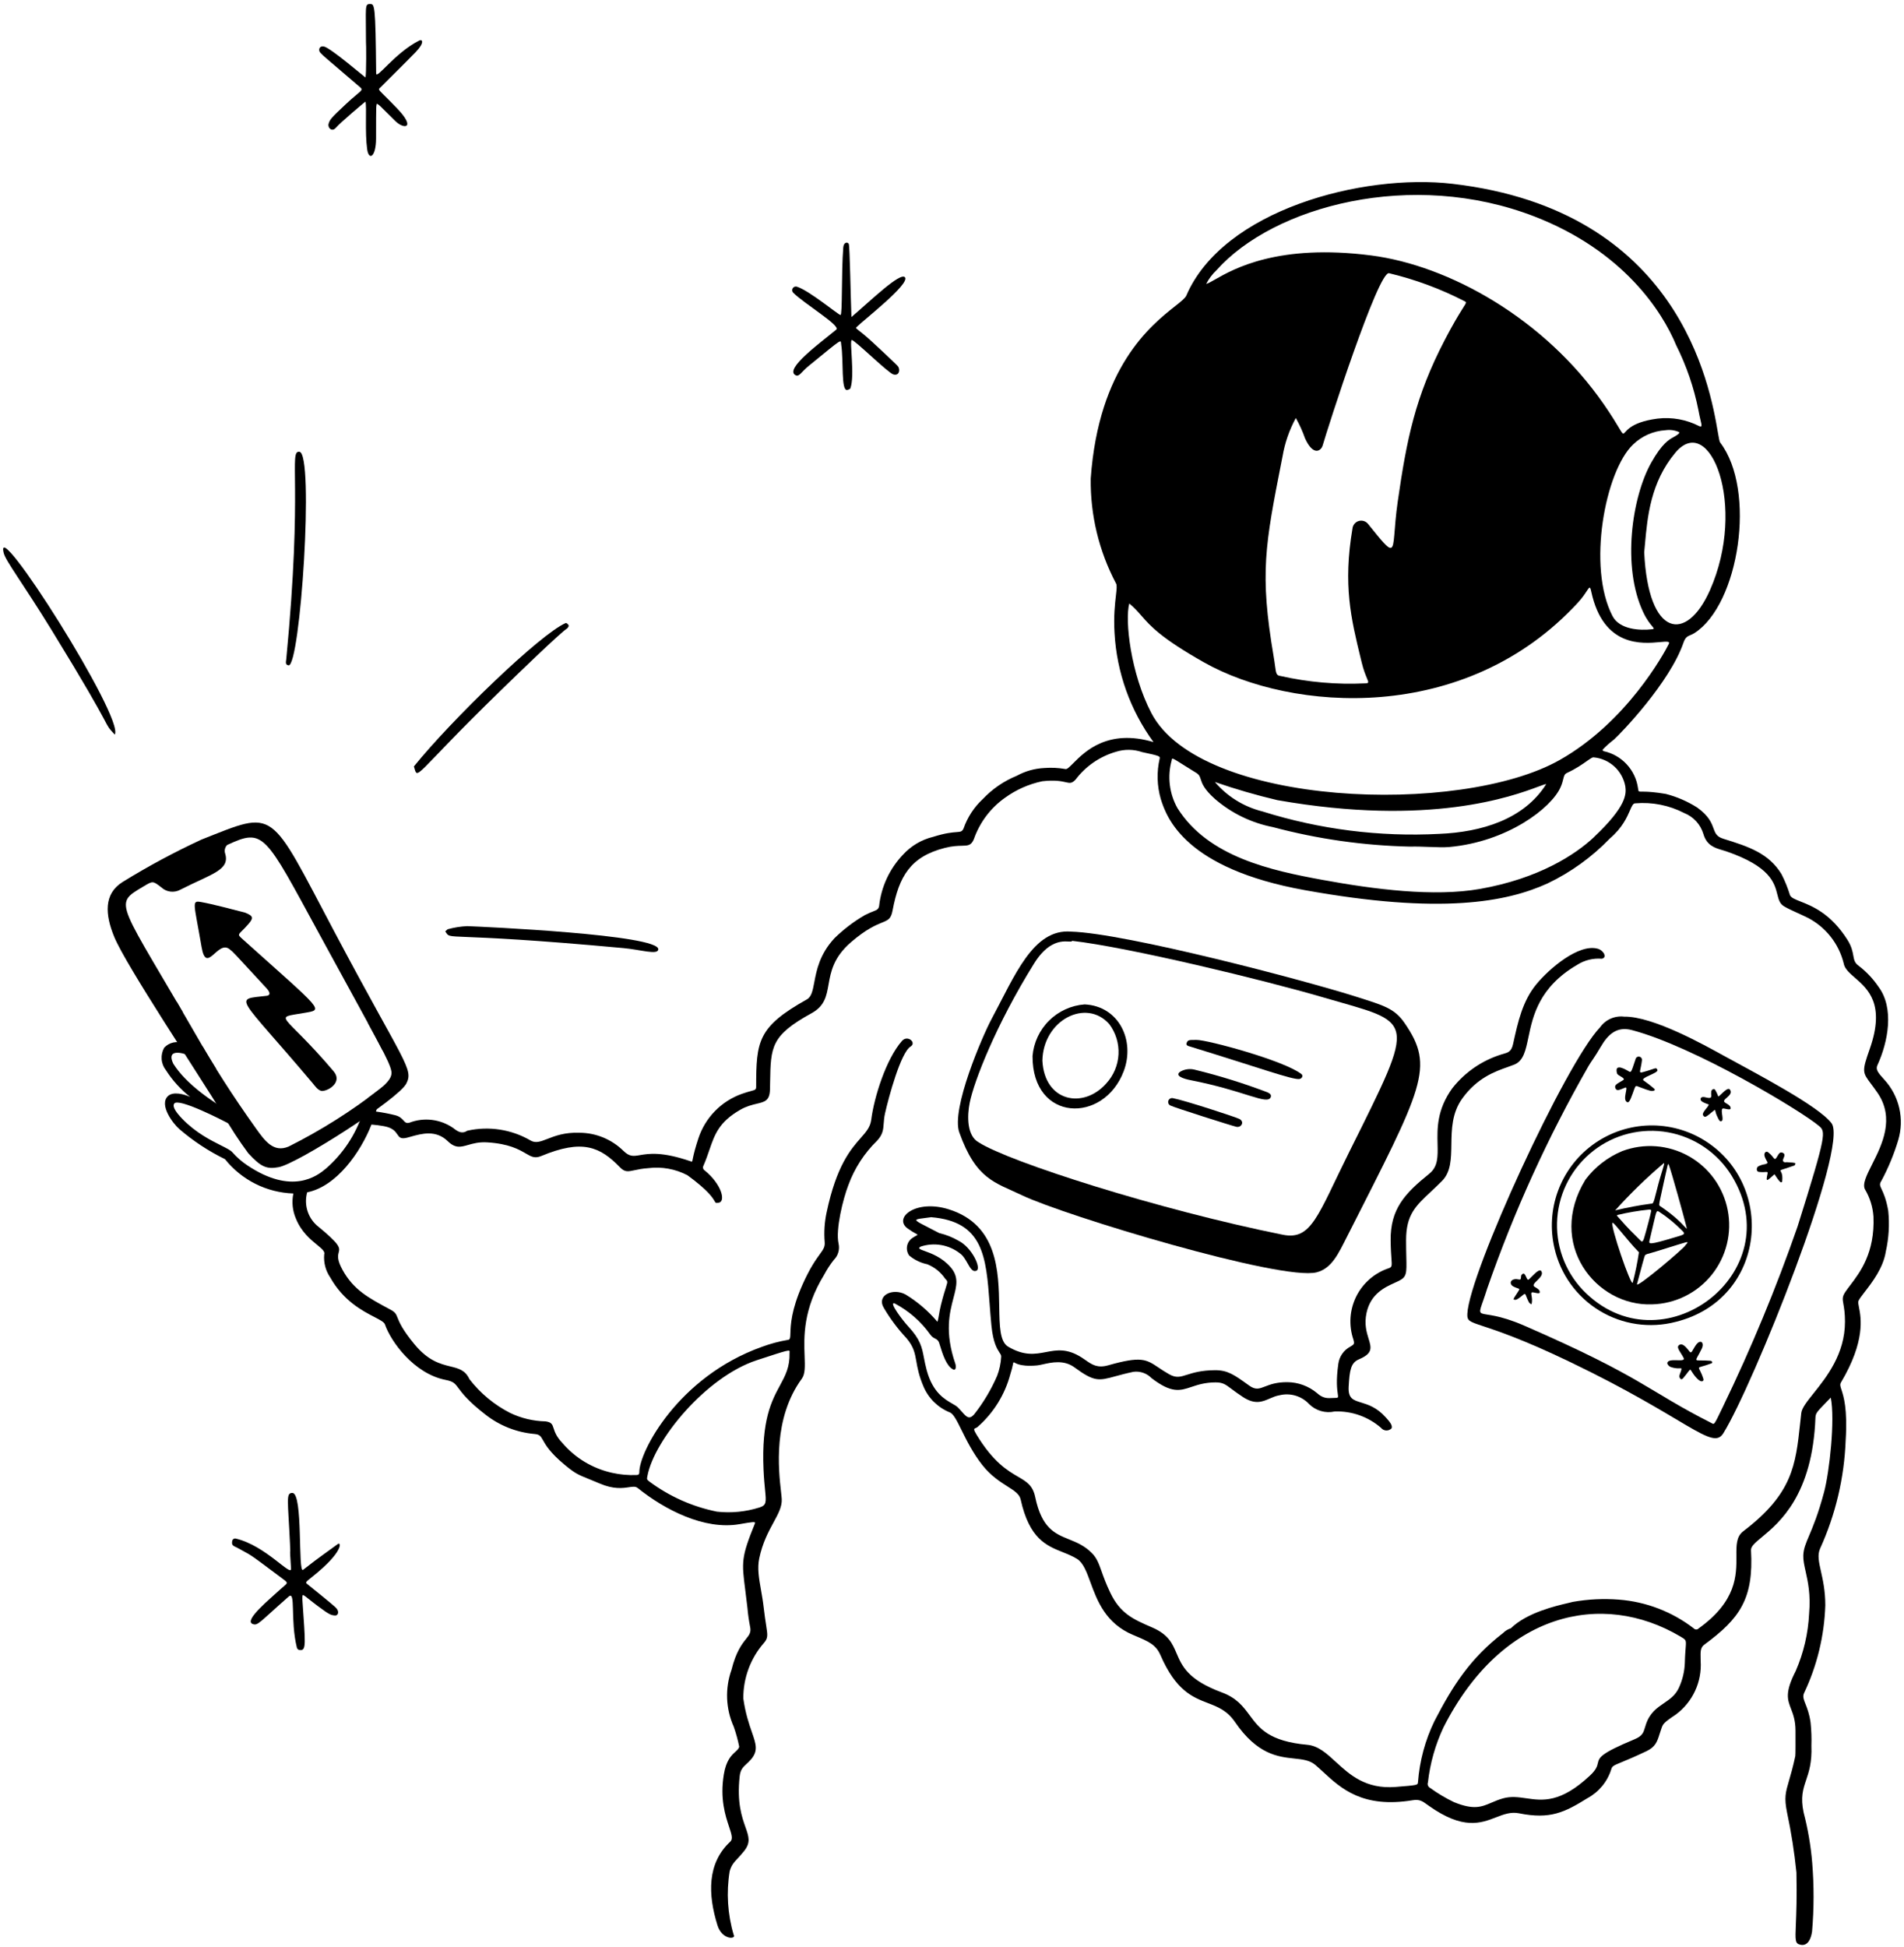 <svg width="401" height="410" viewBox="0 0 401 410" fill="none" xmlns="http://www.w3.org/2000/svg">
<path d="M327.388 262.841C328.007 265.558 329.168 268.124 330.798 270.386C332.428 272.646 334.496 274.556 336.879 276.002C339.261 277.448 341.911 278.401 344.669 278.804C347.427 279.206 350.238 279.05 352.935 278.347C372.113 273.584 374.247 248.946 358.348 239.762C354.788 237.725 350.712 236.772 346.618 237.019C342.526 237.268 338.592 238.706 335.306 241.156C332.017 243.607 329.516 246.965 328.111 250.817C326.704 254.67 326.453 258.849 327.388 262.841ZM335.587 242.313C337.787 240.598 340.324 239.366 343.032 238.699C345.741 238.03 348.56 237.939 351.305 238.433C354.05 238.927 356.661 239.994 358.967 241.566C361.273 243.135 363.221 245.175 364.687 247.548C377.281 268.024 349.789 288.741 333.342 271.625C331.441 269.613 329.98 267.225 329.057 264.614C328.133 262.005 327.765 259.23 327.977 256.47C328.189 253.709 328.977 251.022 330.289 248.585C331.601 246.147 333.409 244.01 335.596 242.313H335.587Z" fill="black"/>
<path d="M347.959 274.66C350.38 274.595 352.759 274.001 354.926 272.925C357.096 271.847 359.005 270.31 360.519 268.42C362.034 266.53 363.119 264.333 363.697 261.981C364.277 259.63 364.338 257.182 363.872 254.804C363.409 252.427 362.432 250.178 361.012 248.216C359.592 246.255 357.76 244.627 355.647 243.445C353.534 242.263 351.187 241.557 348.773 241.373C346.357 241.189 343.932 241.535 341.664 242.384C338.589 243.661 335.911 245.74 333.911 248.402C325.679 261.841 336.028 275.132 347.959 274.66ZM344.768 270.392C345.651 267.173 346.314 264.426 346.5 264.261C346.736 264.107 347.002 264.008 347.282 263.965C348.364 263.687 353.976 261.882 354.987 261.615C355.403 261.505 355.682 261.479 354.959 262.222C354.965 262.603 344.472 271.51 344.768 270.392ZM346.253 260.732C345.974 261.626 345.732 261.436 345.604 261.328C343.982 259.741 342.731 258.487 341.373 256.926C340.724 256.177 340.328 255.915 340.707 255.826C342.872 255.307 345.071 254.934 347.286 254.707C347.375 254.694 347.897 254.61 347.719 255.164C347.719 255.38 346.658 259.438 346.253 260.732ZM349.364 255.12C351.118 256.261 352.746 257.589 354.214 259.078C355.121 259.929 354.786 259.944 352.467 260.628C347.334 262.165 347.212 262.005 347.401 261.23C348.828 255.363 348.711 254.752 349.364 255.12ZM351.445 245.216C352.053 246.751 354.842 256.974 354.842 257.052C355.708 260.557 355.708 258.011 349.646 253.98C349.36 253.789 349.429 253.646 349.594 252.739C349.698 252.18 351.092 245.828 351.211 245.395C351.309 245.058 351.4 245.11 351.445 245.216ZM350.337 244.986C350.847 244.599 349.945 246.502 348.899 250.756C348.185 253.65 348.152 253.436 347.687 253.462C345.16 253.806 342.651 254.276 340.17 254.872C343.333 251.353 346.73 248.05 350.337 244.986ZM339.624 257.485C339.875 257.288 342.508 260.949 345.173 263.696C344.857 265.837 344.424 267.961 343.874 270.055C343.582 271.215 339.003 257.777 339.624 257.485Z" fill="black"/>
<path d="M215.221 251.679C224.197 255.983 269.935 269.789 277.292 267.916C280.511 267.096 281.905 263.926 283.73 260.339C299.751 228.782 302.241 224.753 295.815 215.415C293.681 212.315 291.408 211.722 285.735 209.914C274.821 206.43 237.077 196.508 225.592 196.175C217.581 195.497 213.73 205.452 208.772 214.696C207.007 217.987 200.261 233.491 202.039 238.462C205.593 248.41 209.545 248.955 215.221 251.679ZM204.236 232.179C205.152 227.643 209.783 215.738 217.798 202.873C221.846 196.378 225.747 198.859 225.784 198.11C237.729 199.463 266.367 206.413 278.571 209.99C298.009 215.684 298.619 213.532 284.185 242.523C277.489 255.974 276.235 261.224 270.165 260.001C244.076 254.747 212.576 244.684 206.139 240.56C203.615 239.193 203.664 235 204.234 232.179H204.236Z" fill="black"/>
<path d="M336.964 216.348C329.698 223.925 309.427 268.033 309.035 276.652C308.903 279.607 310.826 277.258 330.685 286.801C355.381 298.666 360.618 305.535 362.929 301.837C369.166 291.846 389.424 241.393 385.741 236.524C382.976 232.869 370.047 226.151 362.853 222.202C359.207 220.202 348.185 213.975 342.056 214.075C341.082 213.96 340.092 214.109 339.196 214.51C338.3 214.91 337.529 215.545 336.964 216.348ZM343.675 216.904C356.856 220.368 379.432 233.99 383.052 237.056C384.533 238.31 384.784 238.543 378.584 258.273C374.083 271.207 368.839 283.87 362.874 296.197C360.902 300.324 361.06 299.962 360.428 299.642C346.897 292.805 346.219 290.116 320.995 279.129C310.386 274.513 310.657 279.596 313.218 271.335C318.862 255.091 326.007 239.405 334.556 224.484C335.113 223.512 335.803 222.711 337.111 220.457C338.715 217.692 340.599 216.095 343.677 216.904H343.675Z" fill="black"/>
<path d="M228.429 211.499C225.606 211.709 222.949 212.921 220.94 214.915C218.929 216.909 217.697 219.557 217.463 222.378C217.407 236.29 232.449 236.703 236.667 225.562C239.111 219.089 235.651 211.843 228.429 211.499ZM233.001 228.132C228.184 233.588 219.985 232.042 219.535 223.339C219.708 214.755 228.786 210.154 233.631 215.657C234.997 217.485 235.682 219.732 235.567 222.01C235.45 224.287 234.541 226.454 232.997 228.132H233.001Z" fill="black"/>
<path d="M250.278 220.259C265.152 224.821 272.199 227.404 273.66 227.209C274.186 227.137 274.544 226.523 274.093 226.17C270.335 223.264 254.188 218.941 252.01 218.98C250.555 219.006 250.166 218.884 249.904 219.649C249.793 219.941 249.969 220.164 250.278 220.259Z" fill="black"/>
<path d="M267.028 230.049C262.027 228.136 256.909 226.54 251.706 225.269C250.665 224.979 249.552 225.113 248.61 225.642C247.273 226.508 249.212 227.157 250.775 227.456C262.274 229.712 266.922 232.782 267.63 231.026C267.769 230.66 267.626 230.337 267.028 230.049Z" fill="black"/>
<path d="M261.042 235.622C260.392 235.272 249.518 231.699 246.993 231.238C246.798 231.204 246.599 231.24 246.428 231.342C246.259 231.444 246.131 231.602 246.069 231.79C246.008 231.979 246.015 232.182 246.09 232.364C246.166 232.546 246.305 232.695 246.482 232.784C247.021 233.126 259.788 237.166 260.418 237.281C261.464 237.471 262.152 236.207 261.042 235.622Z" fill="black"/>
<path d="M342.28 229.017C343.122 228.68 341.499 231.708 342.774 232.109C343.046 232.196 343.36 231.54 343.469 231.273C344.625 228.411 344.164 228.47 345.348 228.924C347.654 229.808 347.866 229.769 348.206 229.699C348.546 229.63 348.604 229.418 348.379 229.23C347.667 228.63 346.933 228.054 346.166 227.524C345.315 226.935 349.353 225.976 349.07 225.3C348.786 224.625 348.764 225.016 345.974 225.77C344.958 226.045 345.56 225.441 345.809 223.267C345.833 223.087 345.783 222.906 345.673 222.761C345.562 222.615 345.4 222.522 345.22 222.496C345.04 222.473 344.859 222.518 344.714 222.628C344.568 222.737 344.471 222.899 344.445 223.079C343.419 226.166 343.579 225.893 342.702 225.4C340.667 224.237 340.215 224.83 340.57 226.034C340.726 226.564 342.518 227.023 341.851 227.443C340.743 228.141 339.825 228.429 340.277 229.253C340.576 229.792 341.107 229.483 342.28 229.017Z" fill="black"/>
<path d="M360.323 286.547C356.406 286.214 356.82 287.257 358.391 284.018C359.041 282.681 358.101 281.895 357.159 283.252C356.384 284.371 356.276 285.129 355.841 284.601C355.337 283.99 354.477 282.722 353.693 283.191C352.91 283.661 353.862 284.56 354.581 285.926C355.176 287.058 351.297 285.753 351.152 287.034C351.123 287.275 351.502 287.727 351.875 287.853C354.029 288.582 354.412 287.511 353.983 288.853C353.834 289.323 353.453 289.855 353.918 290.334C354.135 290.55 354.351 290.362 354.51 290.182C356.659 287.649 355.412 288.063 357.283 290.13C358.391 291.358 358.876 290.78 358.753 290.381C357.742 287.091 356.718 288.485 360.426 287.091C360.805 286.948 360.535 286.606 360.323 286.547Z" fill="black"/>
<path d="M370.416 246.769C371.899 246.969 372.403 246.497 372.263 247.135C371.81 249.175 372.206 248.592 373.724 247.259C374.194 247.943 375.24 249.733 375.354 248.62C375.655 245.529 373.31 247.09 377.627 245.514C377.792 245.455 378.03 245.514 378.136 245.007C378.177 244.81 377.285 244.791 376.257 244.721C376.257 244.752 375.144 244.938 375.636 243.875C375.852 243.407 375.96 242.974 375.491 242.755C374.783 242.429 374.612 243.052 374.161 243.734C373.631 244.533 373.715 243.671 372.384 242.634C371.951 242.292 371.349 242.76 371.702 243.658C372.176 244.856 372.691 244.868 371.669 245.163C371.176 245.232 370.697 245.392 370.26 245.633C369.818 246.057 369.974 246.711 370.416 246.769Z" fill="black"/>
<path d="M324.606 267.65C324.327 267.23 323.64 267.814 323.244 268.18C321.945 269.375 321.893 269.808 321.577 269.217C321.38 268.851 321.144 268.083 320.783 268.204C320.638 268.252 320.516 268.347 320.436 268.477C320.356 268.604 320.326 268.758 320.35 268.908C320.27 269.581 320.293 269.462 319.339 269.341C318.005 269.341 317.773 270.464 318.869 270.971C319.964 271.477 320.215 271.224 319.772 271.91C318.646 273.642 318.921 273.179 318.771 273.642C319.174 273.679 319.174 274.019 320.832 272.623C321.389 272.155 321.2 272.722 322.027 274.257C322.121 274.433 322.357 274.526 322.53 274.658C323 273.225 322.008 272.017 322.868 272.133C323.244 272.185 324.234 272.495 324.277 272.177C324.342 271.707 324.026 271.443 323.216 270.969C322.097 270.326 325.476 268.947 324.606 267.65Z" fill="black"/>
<path d="M358.885 232.192C359.99 232.698 360.074 232.384 359.613 233.082C358.862 234.021 358.4 234.584 358.758 234.961C359.115 235.338 359.165 235.338 360.892 233.906C361.462 233.434 360.977 233.839 361.832 235.435C361.927 235.612 362.193 236.375 362.659 236.013C363.124 235.651 362.122 233.285 363.01 233.415C363.395 233.467 364.423 233.787 364.471 233.458C364.545 232.956 364.209 232.707 363.373 232.213C362.215 231.529 365.25 230.765 364.346 229.444C364.049 229.011 363.343 229.613 362.936 229.99C361.596 231.224 362.001 230.984 361.68 230.371C361.481 229.988 361.211 229.191 360.864 229.323C360.708 229.366 360.576 229.464 360.49 229.598C360.401 229.734 360.368 229.897 360.394 230.055C360.308 230.748 360.827 231.501 359.219 231.075C358.42 230.858 358.18 231.15 358.151 231.419C358.123 231.687 358.307 231.928 358.885 232.192Z" fill="black"/>
<path fill-rule="evenodd" clip-rule="evenodd" d="M400.004 233.332C400.511 235.542 400.442 237.848 399.801 240.024C398.907 243.012 397.714 245.902 396.239 248.651C395.78 249.351 395.928 249.66 396.298 250.448C396.662 251.221 397.242 252.449 397.681 254.949C397.976 257.82 397.803 260.719 397.17 263.534C396.638 266.991 394.271 270.048 392.73 272.038C392.013 272.964 391.476 273.657 391.385 274.053C391.329 274.302 391.405 274.694 391.513 275.251C391.953 277.489 392.907 282.373 387.727 291.105C387.467 291.538 387.586 291.906 387.826 292.638C388.272 294.004 389.134 296.636 388.712 303.322C388.417 311.194 386.588 318.934 383.323 326.102C382.734 327.421 383.059 328.871 383.505 330.861C383.914 332.688 384.427 334.972 384.427 338.031C384.221 344.461 382.687 350.781 379.915 356.587C379.64 357.289 379.879 357.884 380.247 358.807C380.599 359.692 381.071 360.878 381.327 362.747C381.494 364.358 381.55 365.977 381.496 367.596C381.634 371.121 380.976 373.08 380.387 374.832C379.74 376.761 379.177 378.434 379.859 381.669C380.766 385.129 381.37 388.662 381.665 392.228C382.063 397.056 382.054 401.907 381.636 406.733C381.405 408.285 380.738 409.836 379.197 409.515C378.056 409.277 378.082 408.619 378.224 405.239C378.318 403.005 378.46 399.584 378.348 394.31C377.917 390.048 377.255 385.813 376.36 381.624C375.741 378.512 376.049 377.458 376.778 374.96C377.14 373.723 377.603 372.136 378.108 369.774C378.166 369.493 378.155 366.129 378.151 364.832C378.149 364.615 378.149 364.457 378.149 364.379C378.136 362.251 377.64 360.963 377.203 359.826C376.453 357.878 375.875 356.375 378.201 351.848C379.863 348.027 380.816 343.935 381.015 339.772C381.368 335.76 380.757 333.028 380.277 330.88C379.995 329.616 379.757 328.555 379.788 327.555C379.831 326.161 380.292 325.069 381.017 323.355C381.816 321.469 382.933 318.828 384.167 314.197C385.3 309.945 386.516 298.94 385.577 294.294C385.172 294.714 384.817 295.08 384.507 295.398C382.676 297.286 382.383 297.585 382.349 298.522C381.725 314.838 374.765 320.612 371.06 323.682C369.664 324.84 368.733 325.613 368.779 326.423C369.359 336.685 366.417 340.805 358.967 346.299C358.107 346.925 358.127 347.735 358.166 349.371C358.168 349.497 358.172 349.627 358.174 349.763C358.315 351.931 357.908 354.1 356.994 356.07C356.079 358.04 354.682 359.748 352.935 361.039C350.359 362.743 350.235 363.08 349.965 363.816L349.952 363.853C349.785 364.306 349.653 364.728 349.53 365.122C349.029 366.711 348.674 367.841 346.765 368.748C344.227 369.952 342.589 370.628 341.513 371.071C339.824 371.768 339.532 371.89 339.341 372.578C338.527 375.172 336.732 377.345 334.342 378.64C329.525 381.636 326.494 383.146 319.917 381.829C318.176 381.483 316.686 382.057 315.067 382.684C311.869 383.918 308.159 385.354 300.986 380.294C300.843 380.192 300.707 380.095 300.579 380.002C299.579 379.279 298.966 378.837 297.522 379.077C287.009 380.809 282.453 376.612 278.699 373.152C278.126 372.621 277.569 372.111 277.013 371.639C275.839 370.645 274.33 370.482 272.57 370.294C269.154 369.928 264.791 369.461 260.098 362.602C258.437 360.177 256.473 359.419 254.371 358.61C251.176 357.378 247.66 356.02 244.395 348.508C243.432 346.289 241.849 345.622 238.965 344.409C238.861 344.366 238.757 344.323 238.651 344.277C232.83 341.844 231.061 337.018 229.666 333.218C228.842 330.969 228.149 329.081 226.826 328.256C225.873 327.663 224.849 327.254 223.81 326.838C220.385 325.47 216.785 324.03 214.957 315.74C214.704 314.599 213.611 313.904 212.149 312.976C210.617 312.001 208.681 310.77 206.893 308.503C204.908 305.985 203.567 303.277 202.522 301.161C201.521 299.141 200.792 297.663 200.019 297.405C197.534 296.396 195.55 294.441 194.503 291.973C193.516 289.665 193.232 288.05 192.993 286.688C192.685 284.937 192.451 283.605 190.893 281.759C189.101 279.851 187.526 277.749 186.195 275.495C184.474 272.743 188.051 271.135 190.716 272.581C193.25 274.123 195.517 276.065 197.427 278.334C197.564 277.97 197.653 277.448 197.761 276.818C197.86 276.233 197.976 275.556 198.161 274.818C199.135 270.925 199.627 270.256 199.476 269.799C199.421 269.635 199.283 269.498 199.053 269.249C198.133 267.885 196.823 266.829 195.295 266.218C193.888 265.926 192.576 265.292 191.476 264.367C191.267 264.073 191.122 263.737 191.049 263.384C190.976 263.031 190.977 262.668 191.052 262.313C191.127 261.96 191.274 261.626 191.484 261.334C191.694 261.04 191.962 260.793 192.273 260.609C192.886 260.197 193.227 260.109 193.23 260.009C193.234 259.873 192.604 259.719 191.168 258.69C188.049 256.458 192.874 252.47 199.828 254.651C210.155 257.889 210.322 267.753 210.446 275.136C210.515 279.213 210.571 282.531 212.316 283.566C215.72 285.582 218.036 285.14 220.296 284.709C222.539 284.283 224.722 283.867 227.85 285.879C228.123 286.054 228.383 286.236 228.634 286.411C229.972 287.344 231.119 288.145 233.405 287.494C240.344 285.521 241.399 286.229 243.979 287.961C244.605 288.381 245.319 288.86 246.227 289.375C247.703 290.213 248.58 289.936 250.007 289.483C251.269 289.083 252.96 288.548 255.878 288.524C258.567 288.509 259.953 289.507 262.906 291.631L263.081 291.757C264.434 292.731 265.211 292.43 266.437 291.956C267.474 291.553 268.831 291.029 271.126 291.046C273.406 291.064 275.61 291.871 277.361 293.33C278.621 294.5 279.628 294.439 280.676 294.378C280.914 294.363 281.152 294.35 281.397 294.35C281.869 294.352 281.847 294.196 281.746 293.497C281.616 292.588 281.352 290.758 281.867 287.167C281.971 286.409 282.252 285.688 282.692 285.062C283.129 284.434 283.711 283.924 284.387 283.566C285.214 283.077 285.294 282.997 285.036 282.064C284.532 280.585 284.326 279.02 284.43 277.459C284.534 275.9 284.95 274.376 285.647 272.977C286.346 271.579 287.316 270.334 288.5 269.314C289.682 268.292 291.059 267.517 292.545 267.032C293.175 266.796 293.155 266.528 293.047 265.017C292.988 264.192 292.904 262.999 292.882 261.243C292.8 254.603 295.818 251.345 301.027 247.147C302.878 245.655 302.826 243.531 302.763 240.888C302.688 237.675 302.592 233.693 305.874 229.147C308.498 225.813 312.066 223.345 316.113 222.065C316.299 222.005 316.476 221.955 316.645 221.907C317.646 221.624 318.317 221.431 318.665 219.853L318.676 219.807C319.7 215.152 320.661 210.781 323.571 207.254C326.286 203.961 332.489 198.662 336.483 199.77C337.767 200.123 338.547 201.667 337.349 201.883C335.546 201.734 333.745 202.174 332.214 203.139C324.11 207.858 322.835 213.951 321.9 218.419C321.313 221.216 320.861 223.377 318.949 224.165C318.527 224.338 318.048 224.507 317.526 224.691C314.881 225.62 311.122 226.943 307.977 231.297C305.773 234.349 305.721 237.816 305.673 240.994C305.628 244.018 305.587 246.783 303.696 248.684C302.854 249.533 302.066 250.269 301.341 250.948C298.126 253.953 296.136 255.813 296.136 261.13C296.134 262.579 296.162 263.754 296.184 264.716C296.266 268.158 296.284 268.872 294.61 269.719C294.352 269.849 294.06 269.981 293.742 270.124C291.702 271.044 288.667 272.41 287.801 276.476C287.299 278.825 287.823 280.54 288.238 281.893C288.819 283.791 289.182 284.982 286.208 286.231C284.476 286.963 284.237 288.537 284.043 291.986C283.898 294.482 284.984 294.816 286.669 295.331C288.091 295.766 289.942 296.331 291.837 298.442C291.869 298.479 291.906 298.518 291.943 298.559C292.482 299.154 293.428 300.2 293.049 300.791C292.902 300.936 292.726 301.049 292.532 301.122C292.339 301.194 292.133 301.226 291.928 301.213C291.72 301.202 291.518 301.146 291.334 301.053C291.152 300.958 290.99 300.826 290.86 300.665C288.158 298.316 284.666 297.085 281.09 297.217C280.13 297.431 279.132 297.398 278.191 297.121C277.247 296.846 276.389 296.335 275.697 295.638C274.913 294.807 273.923 294.201 272.83 293.878C271.735 293.556 270.574 293.53 269.466 293.805C268.727 293.926 268.071 294.212 267.42 294.493C265.857 295.171 264.326 295.833 261.784 294.177C260.73 293.489 259.985 292.932 259.396 292.49C258.082 291.505 257.532 291.094 256.032 291.094C253.791 291.094 252.267 291.603 250.944 292.044C248.515 292.858 246.77 293.441 242.529 290.202C242.044 289.698 241.446 289.314 240.786 289.081C240.126 288.849 239.422 288.773 238.727 288.862C237.153 289.191 235.932 289.527 234.923 289.802C231.422 290.761 230.483 291.018 226.28 287.922C224.074 286.294 221.455 286.883 219.671 287.284C219.171 287.394 218.738 287.491 218.395 287.522C214.366 287.875 213.693 286.786 213.474 286.87C213.327 286.929 213.386 287.515 212.766 289.431C211.628 293.679 209.259 297.496 205.962 300.406C205.802 300.579 205.62 300.65 205.473 300.711C205.122 300.852 204.953 300.919 205.661 302.088C209.181 307.899 212.199 309.663 214.401 310.949C216.239 312.021 217.508 312.764 218.027 315.245C219.402 321.813 222.154 322.93 225.135 324.138C226.742 324.79 228.417 325.47 229.976 327.048C231.009 328.094 231.409 329.218 232.005 330.887C232.42 332.056 232.933 333.493 233.825 335.36C235.932 339.787 238.675 340.973 242.62 342.679L242.667 342.699C246.101 344.186 246.913 346.085 247.794 348.146C248.931 350.805 250.18 353.73 257.329 356.377C260.49 357.549 261.834 359.363 263.189 361.192C265.203 363.912 267.244 366.666 275.32 367.402C277.632 367.607 279.388 369.22 281.349 371.019C284.263 373.693 287.626 376.778 293.922 376.278C298.57 375.908 298.574 375.875 298.633 375.352C298.635 375.323 298.639 375.293 298.643 375.263C298.979 370.798 300.152 366.438 302.107 362.411C306.024 354.838 309.687 349.181 316.58 343.853C317.033 343.398 317.589 343.061 318.202 342.87C321.586 339.566 327.661 338.155 330.281 337.548C330.716 337.447 331.056 337.369 331.272 337.306C334.461 336.745 337.709 336.587 340.939 336.836C346.68 337.273 352.171 339.382 356.73 342.898C356.795 342.97 356.873 343.026 356.962 343.065C357.049 343.104 357.144 343.125 357.239 343.125C357.293 343.125 357.345 343.119 357.397 343.106C357.438 343.097 357.479 343.082 357.518 343.065C357.579 343.039 357.635 343.002 357.687 342.961C357.709 342.941 357.731 342.92 357.75 342.898C365.765 337.157 365.728 331.681 365.7 327.663C365.683 325.375 365.67 323.56 367.148 322.437C377.532 314.547 378.179 308.531 379.132 299.678C379.205 298.983 379.281 298.271 379.365 297.539C379.484 296.481 380.578 295.114 381.97 293.372C384.693 289.964 388.569 285.116 388.569 278.312C388.569 276.465 388.374 275.376 388.235 274.603C388.045 273.532 387.963 273.064 388.649 272.033C388.933 271.611 389.281 271.152 389.666 270.646C391.741 267.92 394.886 263.787 394.566 256.186C394.434 254.157 393.821 252.189 392.78 250.444C392.197 249.32 393.13 247.469 394.291 245.164C396.356 241.059 399.149 235.514 395.393 230.074C394.88 229.331 394.438 228.742 394.066 228.246C392.219 225.78 392.115 225.64 393.804 220.822C397.079 211.472 393.412 208.278 390.678 205.898C389.485 204.859 388.469 203.976 388.287 202.803C387.779 200.774 386.845 198.877 385.549 197.235C384.254 195.593 382.626 194.244 380.771 193.277C379.889 192.844 379.123 192.496 378.439 192.185C377.393 191.709 376.534 191.318 375.728 190.839C374.821 190.301 374.598 189.427 374.325 188.338C373.715 185.924 372.838 182.458 363.604 179.28C363.331 179.187 363.048 179.103 362.758 179.018C361.179 178.555 359.452 178.047 358.755 175.63C358.458 174.633 357.941 173.716 357.239 172.948C356.538 172.181 355.669 171.583 354.704 171.199C351.532 169.561 347.962 168.854 344.405 169.159C343.933 169.15 343.684 169.723 343.281 170.654C342.666 172.067 341.697 174.303 339.047 176.566C335.275 180.477 330.833 183.681 325.929 186.024C317.36 189.926 303.517 192.63 274.763 187.434C249.641 182.89 245.726 172.285 244.471 168.243C243.668 165.467 243.587 162.531 244.241 159.715C244.33 159.254 244.298 159.165 240.539 158.371C238.755 157.76 236.824 157.737 235.027 158.306C231.626 159.293 228.634 161.355 226.503 164.184C225.717 164.998 225.339 164.912 224.444 164.71C223.574 164.513 222.217 164.205 219.517 164.509C216.692 165.102 214.02 166.282 211.68 167.973C208.627 170.126 206.326 173.183 205.1 176.713C204.531 178.045 203.883 178.06 202.571 178.091C201.71 178.112 200.562 178.139 198.96 178.551C191.742 180.406 189.335 184.546 187.984 191.729C187.651 193.496 187.09 193.726 185.751 194.274C184.464 194.8 182.46 195.62 179.252 198.378C175.515 201.597 174.971 204.655 174.502 207.298C174.068 209.742 173.697 211.829 170.917 213.358C162.361 218.058 162.32 220.424 162.192 227.876C162.184 228.357 162.175 228.855 162.164 229.379C162.113 231.769 161.078 232.016 159.389 232.416C158.414 232.648 157.22 232.929 155.872 233.709C151.422 236.276 150.531 238.868 149.401 242.152C149.048 243.178 148.672 244.274 148.156 245.456C148.06 245.625 148.033 245.826 148.082 246.014C148.132 246.203 148.253 246.365 148.421 246.465C152.006 249.403 152.902 253.012 151.356 253.265C150.756 253.362 150.728 253.315 150.491 252.906C150.119 252.263 149.23 250.728 144.779 247.471C142.244 246.146 139.366 245.627 136.528 245.982C135.258 246.069 134.34 246.266 133.62 246.421C132.251 246.716 131.593 246.857 130.574 245.802C126.361 241.459 122.644 239.825 114.006 243.421C112.63 243.992 111.893 243.564 110.709 242.873C109.286 242.046 107.219 240.84 102.622 240.55C100.885 240.44 99.634 240.797 98.585 241.096C97.022 241.544 95.909 241.86 94.308 240.305C91.802 237.872 88.831 238.703 86.528 239.348C86.255 239.424 85.992 239.498 85.739 239.563C84.394 239.911 84.1 239.48 83.687 238.876C83.267 238.264 82.725 237.471 80.834 237.134C79.974 236.978 79.107 236.865 78.236 236.8C75.958 242.622 70.862 249.851 64.7 251.065C64.356 252.291 64.359 253.585 64.707 254.809C65.056 256.032 65.738 257.134 66.677 257.993C71.742 262.131 71.592 262.717 71.335 263.728C71.166 264.397 70.949 265.25 72.16 267.437C74.468 271.598 77.554 273.257 81.945 275.619C82.052 275.675 82.16 275.733 82.269 275.792C83.265 276.329 83.412 276.695 83.727 277.481C84.102 278.418 84.716 279.951 87.296 283.075C90.184 286.578 92.771 287.217 94.843 287.73C96.594 288.16 97.977 288.503 98.864 290.406C101.161 293.387 104.093 295.82 107.448 297.528C109.772 298.641 112.306 299.245 114.882 299.304C116.18 299.473 116.329 299.936 116.597 300.765C116.833 301.493 117.16 302.506 118.44 303.85C121.151 307.022 124.82 309.226 128.894 310.129C130.567 310.51 132.283 310.666 133.997 310.599C134.43 310.607 134.647 310.471 134.647 310.001C134.601 305.745 142.8 289.912 160.438 283.618C162.219 282.956 164.058 282.462 165.931 282.144C166.422 282.109 166.437 281.674 166.469 280.683C166.522 279.048 166.624 275.904 168.99 270.561C170.563 267.006 171.814 265.276 172.63 264.148C173.394 263.094 173.777 262.564 173.688 261.557C173.514 259.455 173.652 257.34 174.097 255.278C176.183 245.408 179.206 241.979 181.266 239.641C182.434 238.316 183.292 237.341 183.496 235.746C184.089 231.074 186.598 223.037 189.952 219.205C191.142 217.843 193.097 219.558 191.775 220.372C189.696 221.647 187.148 231.104 186.408 234.393C186.213 235.25 186.161 235.96 186.113 236.594C186.017 237.891 185.943 238.879 184.734 240.186C182.036 242.815 179.964 246.017 178.672 249.554C177.559 252.425 175.946 258.89 176.609 261.871C176.747 262.481 176.727 263.118 176.552 263.718C176.376 264.319 176.05 264.865 175.604 265.305C174.832 266.283 174.15 267.331 173.569 268.435C169.094 275.712 169.309 281.562 169.456 285.545C169.536 287.708 169.595 289.321 168.871 290.312C162.753 298.689 163.977 309.561 164.488 314.095C164.565 314.781 164.626 315.32 164.643 315.686C164.715 317.267 163.916 318.737 162.92 320.568C161.868 322.502 160.598 324.84 159.906 328.133C159.468 330.218 159.837 332.32 160.269 334.779C160.473 335.942 160.692 337.183 160.845 338.54C161.024 340.114 161.205 341.277 161.344 342.166C161.687 344.366 161.772 344.912 160.921 345.916C158.076 349.159 156.521 353.336 156.55 357.65C156.995 360.822 157.761 363.026 158.351 364.728C159.238 367.283 159.728 368.696 158.135 370.524C157.814 370.889 157.507 371.173 157.227 371.433C156.494 372.111 155.94 372.621 155.784 374.011C155.171 379.543 156.24 382.578 157 384.735C157.712 386.755 158.152 388.004 156.686 389.816C156.165 390.461 155.727 390.931 155.355 391.331C154.534 392.215 154.034 392.752 153.671 394.046C152.947 398.508 153.236 403.074 154.515 407.409C155.147 408.389 152.088 408.565 151.105 405.41C149.098 398.972 148.873 392.358 153.807 387.796C154.404 387.244 154.071 386.237 153.551 384.67C152.78 382.349 151.601 378.796 152.443 373.667C152.934 370.645 154.062 369.616 154.862 368.887C155.257 368.527 155.572 368.239 155.691 367.822C155.403 366.386 155.016 364.975 154.53 363.593C152.837 359.813 152.669 355.527 154.06 351.625C155.016 347.769 156.27 346.191 157.116 345.128C157.817 344.245 158.238 343.717 157.975 342.532C157.719 341.233 157.534 339.923 157.42 338.605C157.256 337.139 157.097 335.901 156.96 334.829C156.201 328.893 156.08 327.951 159.014 320.75C159.174 320.358 158.313 320.506 156.066 320.893C155.947 320.913 155.824 320.934 155.697 320.956C148.366 322.203 140.072 317.966 134.294 313.326C133.843 312.963 133.262 313.049 132.439 313.171C131.141 313.363 129.242 313.645 126.305 312.387C125.32 311.965 124.548 311.653 123.909 311.395C121.734 310.516 121.092 310.259 118.84 308.377C115.799 305.838 114.902 304.238 114.358 303.263C113.884 302.417 113.677 302.047 112.549 301.952C108.802 301.62 105.232 300.211 102.267 297.896C98.584 295.041 97.346 293.369 96.573 292.328C95.825 291.317 95.515 290.899 93.843 290.57C87.132 289.247 82.288 282.432 81.07 278.879C80.901 278.388 80.051 277.948 78.84 277.318C76.351 276.028 72.336 273.945 69.562 269.013C68.584 267.593 68.13 265.876 68.279 264.159C68.502 263.538 67.8 262.964 66.769 262.12C65.401 261.003 63.455 259.409 62.325 256.608C61.602 254.941 61.413 253.09 61.786 251.312C59.006 251.221 56.279 250.531 53.794 249.284C51.308 248.037 49.123 246.263 47.389 244.09C43.925 242.397 40.693 240.266 37.77 237.753C36.393 236.56 33.476 232.65 35.355 230.825C36.455 229.755 38.789 230.407 40.054 230.985C38.048 229.409 36.323 227.506 34.951 225.356C34.425 224.691 34.109 223.884 34.045 223.037C33.98 222.193 34.17 221.346 34.589 220.61C35.102 220.058 35.771 219.679 36.506 219.519C37.242 219.361 38.008 219.43 38.703 219.72C38.764 219.742 38.829 219.768 38.896 219.794C38.985 219.829 39.078 219.863 39.172 219.896C37.123 218.525 35.467 216.646 34.366 214.44C34.182 213.94 34.163 213.394 34.313 212.881C34.462 212.37 34.773 211.92 35.197 211.597C35.638 211.277 36.148 211.069 36.686 210.987C36.862 210.961 37.039 210.948 37.217 210.948C37.641 211.673 38.08 212.422 38.533 213.197C37.423 212.86 36.556 212.821 36.271 213.351C35.903 214.031 36.852 215.066 37.501 215.7C39.17 217.38 40.923 218.974 42.753 220.472C43.587 221.903 44.511 223.442 45.532 225.088C43.752 223.996 41.877 223.063 39.93 222.297C38.194 221.572 35.007 220.872 36.492 223.983C39.25 228.367 44.704 231.953 49.116 234.631C49.371 234.765 49.562 234.995 49.648 235.27C49.734 235.544 49.707 235.841 49.573 236.097C49.439 236.352 49.21 236.543 48.935 236.629C48.66 236.714 48.362 236.688 48.107 236.553C47.133 236.04 37.488 231.041 36.689 232.399C36.221 233.061 37.183 234.352 38.421 235.627C41.255 238.541 44.37 240.102 46.509 241.173C47.675 241.756 48.55 242.195 48.932 242.628C49.863 243.687 50.929 244.62 52.104 245.4C61.535 251.704 66.765 247.638 68.61 246.101C72.216 242.983 74.903 238.941 76.382 234.41C76.772 233.379 77.111 232.334 77.4 231.275C78.285 230.626 79.161 229.963 80.028 229.288C80.171 229.169 80.307 229.056 80.434 228.943C80.166 230.675 79.747 232.388 79.177 234.061C80.532 234.237 81.875 234.492 83.2 234.824C84.204 235.075 84.637 235.555 84.977 235.932C85.321 236.313 85.569 236.588 86.216 236.41C87.728 235.828 89.36 235.627 90.969 235.822C92.578 236.014 94.115 236.601 95.445 237.525C96.409 238.277 97.255 238.855 98.433 238.093C102.996 237.073 107.775 237.822 111.806 240.193C112.86 240.769 113.883 240.37 115.303 239.818C116.868 239.21 118.914 238.413 122.012 238.526C125.479 238.532 128.806 239.894 131.282 242.321C132.582 243.609 133.389 243.473 134.806 243.232C136.612 242.927 139.407 242.453 145.472 244.544C145.596 244.588 145.669 244.616 145.72 244.594C145.922 244.508 145.787 243.633 147.093 239.69C147.807 237.532 149.005 235.566 150.595 233.942C152.186 232.319 154.128 231.082 156.271 230.325C157.118 230.028 157.728 229.861 158.168 229.742C159.089 229.491 159.254 229.446 159.254 228.842C159.267 219.227 159.59 216.235 169.93 210.45C170.918 209.896 171.168 208.579 171.501 206.815C171.973 204.322 172.613 200.938 175.747 197.562C177.672 195.677 179.825 194.04 182.156 192.688C182.903 192.307 183.464 192.087 183.886 191.921C184.706 191.6 185.007 191.482 185.15 190.781C185.594 186.725 187.36 182.928 190.177 179.975C191.873 178.116 194.087 176.806 196.533 176.215C199.149 175.39 200.593 175.282 201.459 175.218C202.331 175.152 202.619 175.131 202.929 174.468C203.754 172.101 205.143 169.972 206.979 168.265C208.993 166.131 211.441 164.455 214.159 163.35C215.943 162.373 217.926 161.815 219.956 161.72C221.437 161.606 222.927 161.679 224.388 161.937C224.724 162.035 225.241 161.512 226.023 160.724C228.422 158.305 233.299 153.389 242.934 156.26C238.039 149.553 235.189 141.573 234.73 133.283C234.52 129.746 234.821 127.136 235.025 125.386C235.176 124.055 235.274 123.222 235.044 122.856C231.448 116.057 229.617 108.464 229.716 100.773C231.39 77.227 242.449 68.465 247.458 64.497C248.731 63.489 249.613 62.789 249.851 62.236C257.591 44.254 286.887 36.486 305.939 38.709C353.699 44.286 360.11 81.286 361.779 90.921C362 92.194 362.138 92.989 362.277 93.172C369.976 103.241 366.265 127.312 356.865 133.309C356.551 133.508 356.271 133.626 356.02 133.731C355.405 133.989 354.953 134.179 354.555 135.335C351.651 143.746 341.441 154.35 339.913 155.732C339.064 156.375 338.267 157.086 337.531 157.856C337.494 157.903 337.598 158.17 337.735 158.17C339.597 158.569 341.29 159.531 342.584 160.925C343.881 162.319 344.717 164.078 344.979 165.964C345.037 166.332 345.044 166.517 345.141 166.609C345.407 166.865 346.343 166.422 350.824 167.176C353.162 167.775 355.392 168.739 357.43 170.032C359.913 171.804 360.458 173.289 360.878 174.431C361.249 175.435 361.521 176.174 362.927 176.611C368.272 178.267 372.513 179.659 375.2 184.067C375.923 185.485 376.521 186.963 376.986 188.484C377.229 189.052 378.047 189.373 379.216 189.835C381.637 190.789 385.566 192.338 389.075 197.882C389.976 199.303 390.169 200.365 390.322 201.217C390.485 202.116 390.604 202.781 391.472 203.383C393.089 204.62 394.497 206.112 395.635 207.8C398.954 212.249 397.705 219.292 395.386 224.33C394.962 225.252 395.633 225.995 396.833 227.322L396.902 227.398C398.428 229.078 399.496 231.119 400.004 233.332ZM80.639 221.314C80.523 220.158 80.34 219.004 80.089 217.861C79.727 216.897 79.255 215.642 77.859 215.365C77.722 215.336 77.585 215.328 77.449 215.334C78.854 217.917 79.888 219.844 80.639 221.314ZM159.375 286.428C148.665 289.947 137.764 303.238 136.353 310.798C136.283 311.168 136.245 311.345 136.296 311.488C136.346 311.627 136.478 311.735 136.747 311.958C140.973 315.104 145.843 317.273 151.008 318.312C154.025 318.644 157.079 318.341 159.973 317.425C161.445 316.955 161.381 316.303 161.122 313.684C161.019 312.631 160.884 311.263 160.804 309.46C160.343 299.003 162.524 294.965 164.271 291.733C165.405 289.633 166.356 287.873 166.284 284.913C166.282 284.844 166.289 284.779 166.295 284.718C166.349 284.168 166.352 284.136 159.375 286.428ZM346.286 116.303C347.139 134.248 355.191 135.422 360.129 124.289C368.001 106.543 360.127 86.634 352.842 95.326C347.62 101.562 346.964 108.852 346.451 114.535C346.397 115.144 346.343 115.734 346.286 116.303ZM347.964 131.864C347.564 131.385 346.847 130.532 346.109 128.979C341.53 119.358 343.697 104.631 347.791 97.376C350.066 93.353 351.53 92.557 352.452 92.056C352.625 91.963 352.777 91.88 352.913 91.788C352.946 91.767 352.978 91.746 353.011 91.724C353.394 91.473 353.853 91.171 353.598 90.972C352.712 90.586 351.738 90.454 350.783 90.591C348.205 90.746 345.769 91.821 343.918 93.622C338.079 99.204 334.212 119.414 339.625 129.75C341.095 132.551 345.329 132.813 347.988 132.495C348.447 132.439 348.352 132.325 347.964 131.864ZM323.192 45.594C297.383 35.581 268.297 43.368 256.216 56.884V56.886C255.333 57.723 254.594 58.703 254.036 59.783C254.425 59.693 255.016 59.355 255.854 58.878C259.797 56.629 269.202 51.264 288.808 53.793C305.132 55.901 325.245 67.016 337.778 85.129C341.058 89.871 341.484 91.302 341.885 91.295C342.392 91.285 342.859 88.955 349.088 88.145C352.119 87.785 355.187 88.343 357.897 89.747C358.499 89.958 358.421 89.629 358.151 88.484C358.025 87.953 357.856 87.247 357.696 86.337C356.756 81.606 355.185 77.023 353.024 72.71C350.056 65.512 341.811 52.814 323.192 45.594ZM287.87 142.77C287.6 142.119 287.175 141.101 286.792 139.52V139.522C286.727 139.258 286.664 138.996 286.602 138.736C284.534 130.238 282.83 123.236 284.844 111.273C284.885 110.91 285.034 110.567 285.27 110.288C285.508 110.008 285.822 109.806 286.173 109.705C286.526 109.604 286.9 109.611 287.249 109.722C287.598 109.834 287.905 110.047 288.132 110.334C291.066 113.977 292.341 115.577 292.969 115.354C293.792 115.062 293.506 111.645 294.378 105.597C296.258 92.54 298.048 83.561 304.244 71.654C307.715 64.991 308.892 64.014 308.721 63.633C308.68 63.538 308.553 63.48 308.358 63.379C303.344 60.802 298.037 58.84 292.553 57.534C290.289 56.913 279.481 90.548 278.578 93.769C278.258 94.917 276.619 96.166 274.861 92.319C274.341 90.832 273.69 89.394 272.912 88.023C271.542 90.537 270.598 93.26 270.119 96.082L269.951 96.935C266.445 114.759 265.27 120.744 268.24 138.221C268.377 139.018 268.463 139.662 268.533 140.182C268.753 141.802 268.812 142.228 269.65 142.335C275.504 143.659 281.512 144.185 287.507 143.896C288.336 143.887 288.262 143.71 287.87 142.77ZM237.839 127.074C236.876 130.635 238.132 141.817 242.488 150.155V150.157C252.784 169.867 307.52 171.896 328.492 160.031C342.636 152.032 350.471 137.58 351.465 135.597C351.762 135.003 350.993 135.076 349.64 135.203C345.892 135.555 337.663 136.327 335.137 124.584C334.885 123.397 334.769 123.574 334.175 124.477C333.801 125.048 333.234 125.91 332.322 126.9C308.561 152.709 271.953 149.832 253.622 139.503C244.527 134.376 242.291 131.823 240.383 129.645C239.623 128.775 238.913 127.964 237.839 127.074ZM325.652 165.108C320.954 172.572 311.962 175.219 303.157 175.589C290.551 176.254 277.924 174.653 265.883 170.863C261.977 169.893 258.474 167.727 255.861 164.667C260.178 166.163 264.571 167.438 269.018 168.486C301.174 174.136 318.616 167.644 323.965 165.652C324.866 165.317 325.424 165.109 325.652 165.108ZM311.709 187.181C324.076 185 331.82 179.954 335.767 176.223L335.751 176.221C342.541 169.802 342.537 167.234 342.307 165.582C342.017 163.975 341.205 162.508 340.001 161.406C338.795 160.303 337.263 159.627 335.637 159.479C335.396 159.428 334.909 159.77 334.162 160.295C333.221 160.956 331.867 161.907 330.075 162.727C329.488 162.998 329.397 163.366 329.239 164.026C329.133 164.463 328.997 165.027 328.665 165.775C326.715 170.168 317.472 177.26 305.203 178.358C304.129 178.454 302.534 178.396 300.906 178.336C299.538 178.285 298.143 178.234 297.02 178.274C287.236 178.063 277.515 176.682 268.061 174.16C263.566 173.281 259.379 171.249 255.908 168.263C253.549 166.166 253.157 164.943 252.886 164.096C252.709 163.534 252.581 163.138 251.968 162.761C247.95 160.294 247.084 159.609 246.863 159.777C246.8 159.824 246.789 159.939 246.772 160.101C245.826 163.491 246.266 167.119 247.993 170.185C254.471 180.46 267.723 183.297 278.502 185.273C289.431 187.276 302.001 188.891 311.709 187.181ZM200.536 295.552C201.039 295.84 201.461 296.082 201.74 296.359V296.361C202.061 296.68 202.338 296.994 202.589 297.279C203.52 298.336 204.089 298.981 205.109 297.894C207.094 295.389 208.742 292.633 210.01 289.7C210.495 288.429 210.781 287.091 210.859 285.733C210.902 285.42 210.749 285.186 210.506 284.816C210.017 284.066 209.157 282.754 208.798 279.076C208.646 277.513 208.532 275.993 208.421 274.527C207.681 264.631 207.127 257.223 196.111 256.307C194.124 256.586 193.034 256.642 192.981 256.907C192.916 257.233 194.436 257.879 197.806 259.652C199.247 259.987 200.629 260.537 201.909 261.282C204.73 262.722 206.724 267.086 205.667 267.56C204.858 267.924 204.36 267.043 203.777 266.017C203.34 265.244 202.855 264.389 202.158 263.915C201.002 263.016 199.642 262.416 198.198 262.17C196.754 261.925 195.272 262.04 193.883 262.505C193.241 262.888 193.73 263.064 194.749 263.432C196.102 263.919 198.388 264.744 200.203 266.835C201.976 268.883 201.485 270.752 200.809 273.319C199.997 276.409 198.918 280.509 201.199 287.152C201.402 287.745 201.346 288.71 200.697 288.351C199.279 287.569 198.546 285.201 197.891 283.084L197.83 282.887C197.622 282.215 197.298 282.047 196.921 281.852C196.609 281.691 196.261 281.51 195.914 281.007C193.968 278.273 191.406 276.032 188.434 274.471C187.042 273.982 190.138 278.082 191.22 279.234C193.853 282.062 194.155 283.64 194.592 285.918C194.742 286.699 194.908 287.565 195.189 288.589C196.457 293.211 198.917 294.623 200.536 295.552ZM353.621 355.33C354.364 353.704 354.78 351.946 354.842 350.16V350.162C354.925 346.817 355.247 345.916 354.94 345.381C354.788 345.119 354.483 344.944 353.922 344.611C337.367 334.801 316.318 339.516 304.026 363.706C302.298 367.369 301.185 371.292 300.737 375.317C300.655 375.536 300.657 375.778 300.746 375.995C300.832 376.213 300.997 376.391 301.207 376.492C302.783 377.636 304.459 378.634 306.212 379.476C310.395 381.188 312.04 380.483 314.136 379.582C314.848 379.277 315.613 378.948 316.548 378.686C318.247 378.209 319.8 378.434 321.432 378.668C324.87 379.166 328.655 379.714 334.896 373.851C336.208 372.619 336.379 371.888 336.524 371.258C336.797 370.086 336.988 369.264 344.262 366.235C345.908 365.551 346.122 364.84 346.462 363.706C346.522 363.509 346.585 363.301 346.659 363.078C347.466 360.668 348.975 359.638 350.441 358.638C351.686 357.789 352.898 356.962 353.621 355.33Z" fill="black"/>
<path d="M24.07 197.305C26.586 203.387 41.791 226.152 46.868 234.519C48.507 237.395 50.315 240.168 52.28 242.831C54.952 245.749 56.177 246.249 58.697 245.773C62.722 245.009 83.881 231.441 85.565 228.185C87.174 225.078 85.177 224.008 70.566 196.463C56.472 169.888 58.323 170.526 42.421 176.798C36.717 179.438 31.176 182.416 25.828 185.718C21.821 188.206 22.113 192.575 24.07 197.305ZM30.197 186.671C32.17 185.495 32.161 185.445 33.956 186.835C34.487 187.335 35.163 187.653 35.886 187.745C36.61 187.836 37.344 187.696 37.983 187.344C44.597 183.958 48.578 183.246 47.381 179.596C47.308 179.3 47.313 178.992 47.395 178.699C47.477 178.406 47.634 178.14 47.851 177.926C55.595 174.324 55.718 175.506 67.288 196.751C77.652 215.775 81.17 221.885 82.147 224.591C82.655 226 82.87 226.944 80.027 229.289C74.02 233.965 67.566 238.038 60.758 241.445C57.593 242.744 55.801 240.27 53.874 237.572C48.795 230.46 45.023 224.42 42.287 219.67C24.824 189.342 23.618 190.596 30.197 186.671Z" fill="black"/>
<path d="M60.761 140.105C60.007 139.975 60.232 139.378 60.291 138.772C63.83 102.025 60.761 94.868 63.057 95.125C66.242 95.483 63.239 140.54 60.761 140.105Z" fill="black"/>
<path d="M93.779 196.119C94.028 195.926 94.182 195.701 94.379 195.649C95.692 195.295 97.039 195.084 98.397 195.019C101.549 195.14 138.911 196.81 138.642 199.914C138.534 201.15 134.944 199.977 131.372 199.648C92.316 196.041 95.201 198.204 93.779 196.119Z" fill="black"/>
<path d="M105.527 145.327C86.692 163.65 88.097 164.474 87.17 161.387C95.04 151.645 113.735 133.521 119.15 131.192C119.314 131.123 119.959 131.638 119.723 131.95C119.632 132.07 119.547 132.194 119.47 132.324C119.312 132.348 117.649 133.541 105.527 145.327Z" fill="black"/>
<path d="M10.943 132.794C4.768 122.742 1.215 118.169 0.785 116.461C-1.434 107.682 26.317 151.318 24.167 154.687C21.261 151.482 25.147 155.921 10.943 132.794Z" fill="black"/>
<path d="M42.434 189.961C44.757 190.374 49.267 191.563 51.631 192.178C53.337 192.868 53.439 193.286 52.306 194.591C50.252 196.973 49.724 196.54 51.122 197.787C68.28 213.174 68.208 212.567 64.062 213.293C57.223 214.492 59.516 212.933 70.261 225.581C72.144 227.798 69.373 229.626 67.912 229.725C67.046 229.784 66.193 228.498 65.887 228.136C49.866 209.166 49.013 210.535 56.173 209.69C56.807 209.614 57.108 209.149 56.128 208.092C48.572 199.961 49.403 200.71 48.334 199.865C45.835 197.867 43.473 205.31 42.46 199.432C40.83 189.93 40.278 189.575 42.434 189.961Z" fill="black"/>
<path d="M176.132 69.401C172.93 72.075 165.013 77.767 167.589 79.029C168.332 79.391 168.7 78.367 170.356 77.018C177.775 70.975 177 71.486 177.165 72.562C177.698 76.026 177.091 82.365 178.429 82.11C178.674 82.064 179.029 81.945 179.096 81.768C180.081 79.131 178.86 71.789 179.382 71.603C179.852 71.436 186.99 78.484 188.126 78.837C189.263 79.189 189.657 78.079 189.185 77.219C189.014 76.907 184.106 72.37 183.842 72.125C180.339 68.903 180.023 69.265 180.445 68.836C181.824 67.442 191.686 59.8 190.599 58.401C189.659 57.193 183.307 63.363 179.321 66.76C179.148 62.634 178.986 51.973 178.767 51.399C178.577 50.897 177.685 50.93 177.598 52.114C177.176 57.55 177.446 66.338 177.02 66.331C176.593 66.325 170.544 61.267 167.899 60.389C167.738 60.323 167.559 60.315 167.393 60.364C167.226 60.413 167.081 60.517 166.981 60.658C166.88 60.8 166.831 60.972 166.84 61.145C166.85 61.319 166.918 61.484 167.033 61.614C169.412 63.993 177.117 68.574 176.132 69.401Z" fill="black"/>
<path d="M75.868 18.397C76.646 19.061 75.84 19.139 72.976 21.802C69.497 25.035 69.493 25.206 69.216 26.033C68.938 26.86 69.906 27.912 70.757 26.888C71.608 25.864 76.661 21.612 76.968 21.395C77.274 22.538 76.825 27.838 77.326 31.415C77.676 33.924 79.205 33.062 79.205 29.148C79.205 21.419 79.233 22.571 79.369 21.82C80.309 22.469 79.099 21.419 83.266 25.5C85.141 27.327 87.668 27.016 83.624 22.818C79.4 18.418 79.488 19.057 80.188 18.343C81.703 16.805 85.288 13.3 87.549 10.966C89.497 8.94 88.958 8.193 88.291 8.533C83.05 11.207 79.235 16.888 79.222 15.439C79.094 0.78 78.884 0.858 77.945 0.841C76.773 0.821 77.079 1.415 77.079 8.866C77.131 8.866 77.174 15.688 76.971 16.314C76.568 16.046 69.826 10.265 68.311 9.819C67.315 9.531 66.903 10.497 67.488 11.129C68.157 11.852 68.36 11.954 75.868 18.397Z" fill="black"/>
<path d="M65.964 331.865C72.355 326.743 71.885 324.597 71.16 325.123C65.209 329.417 66.181 328.769 63.834 330.56C62.699 331.426 63.873 314.389 61.578 314.372C60.168 314.372 60.647 315.781 61.075 325.056C61.253 328.878 60.894 324.052 61.292 330.315C61.407 332.153 55.968 325.476 49.705 323.991C49.619 323.965 49.529 323.959 49.441 323.97C49.352 323.983 49.267 324.013 49.191 324.06C49.115 324.108 49.051 324.171 49.002 324.247C48.952 324.32 48.92 324.405 48.906 324.493C48.69 325.537 49.339 325.556 49.954 325.903C53.457 327.901 51.331 326.306 59.679 332.556C60.883 333.457 60.484 333.329 59.116 334.6C56.862 336.698 51.275 341.22 53.201 341.961C54.306 342.383 54.483 341.744 60.794 336.195C62.34 334.838 61.084 341.125 62.526 346.947C62.564 347.1 62.654 347.235 62.781 347.33C62.908 347.423 63.063 347.471 63.221 347.462C64.533 347.538 64.321 346.143 63.691 336.947C63.691 335.215 63.427 335.585 66.98 338.226C69.207 339.88 69.636 340.105 70.491 340.175C71.346 340.244 71.431 339.235 70.805 338.616C70.372 338.183 70.281 338.051 64.698 333.545C64.267 333.192 64.377 333.138 65.964 331.865Z" fill="black"/>
</svg>
